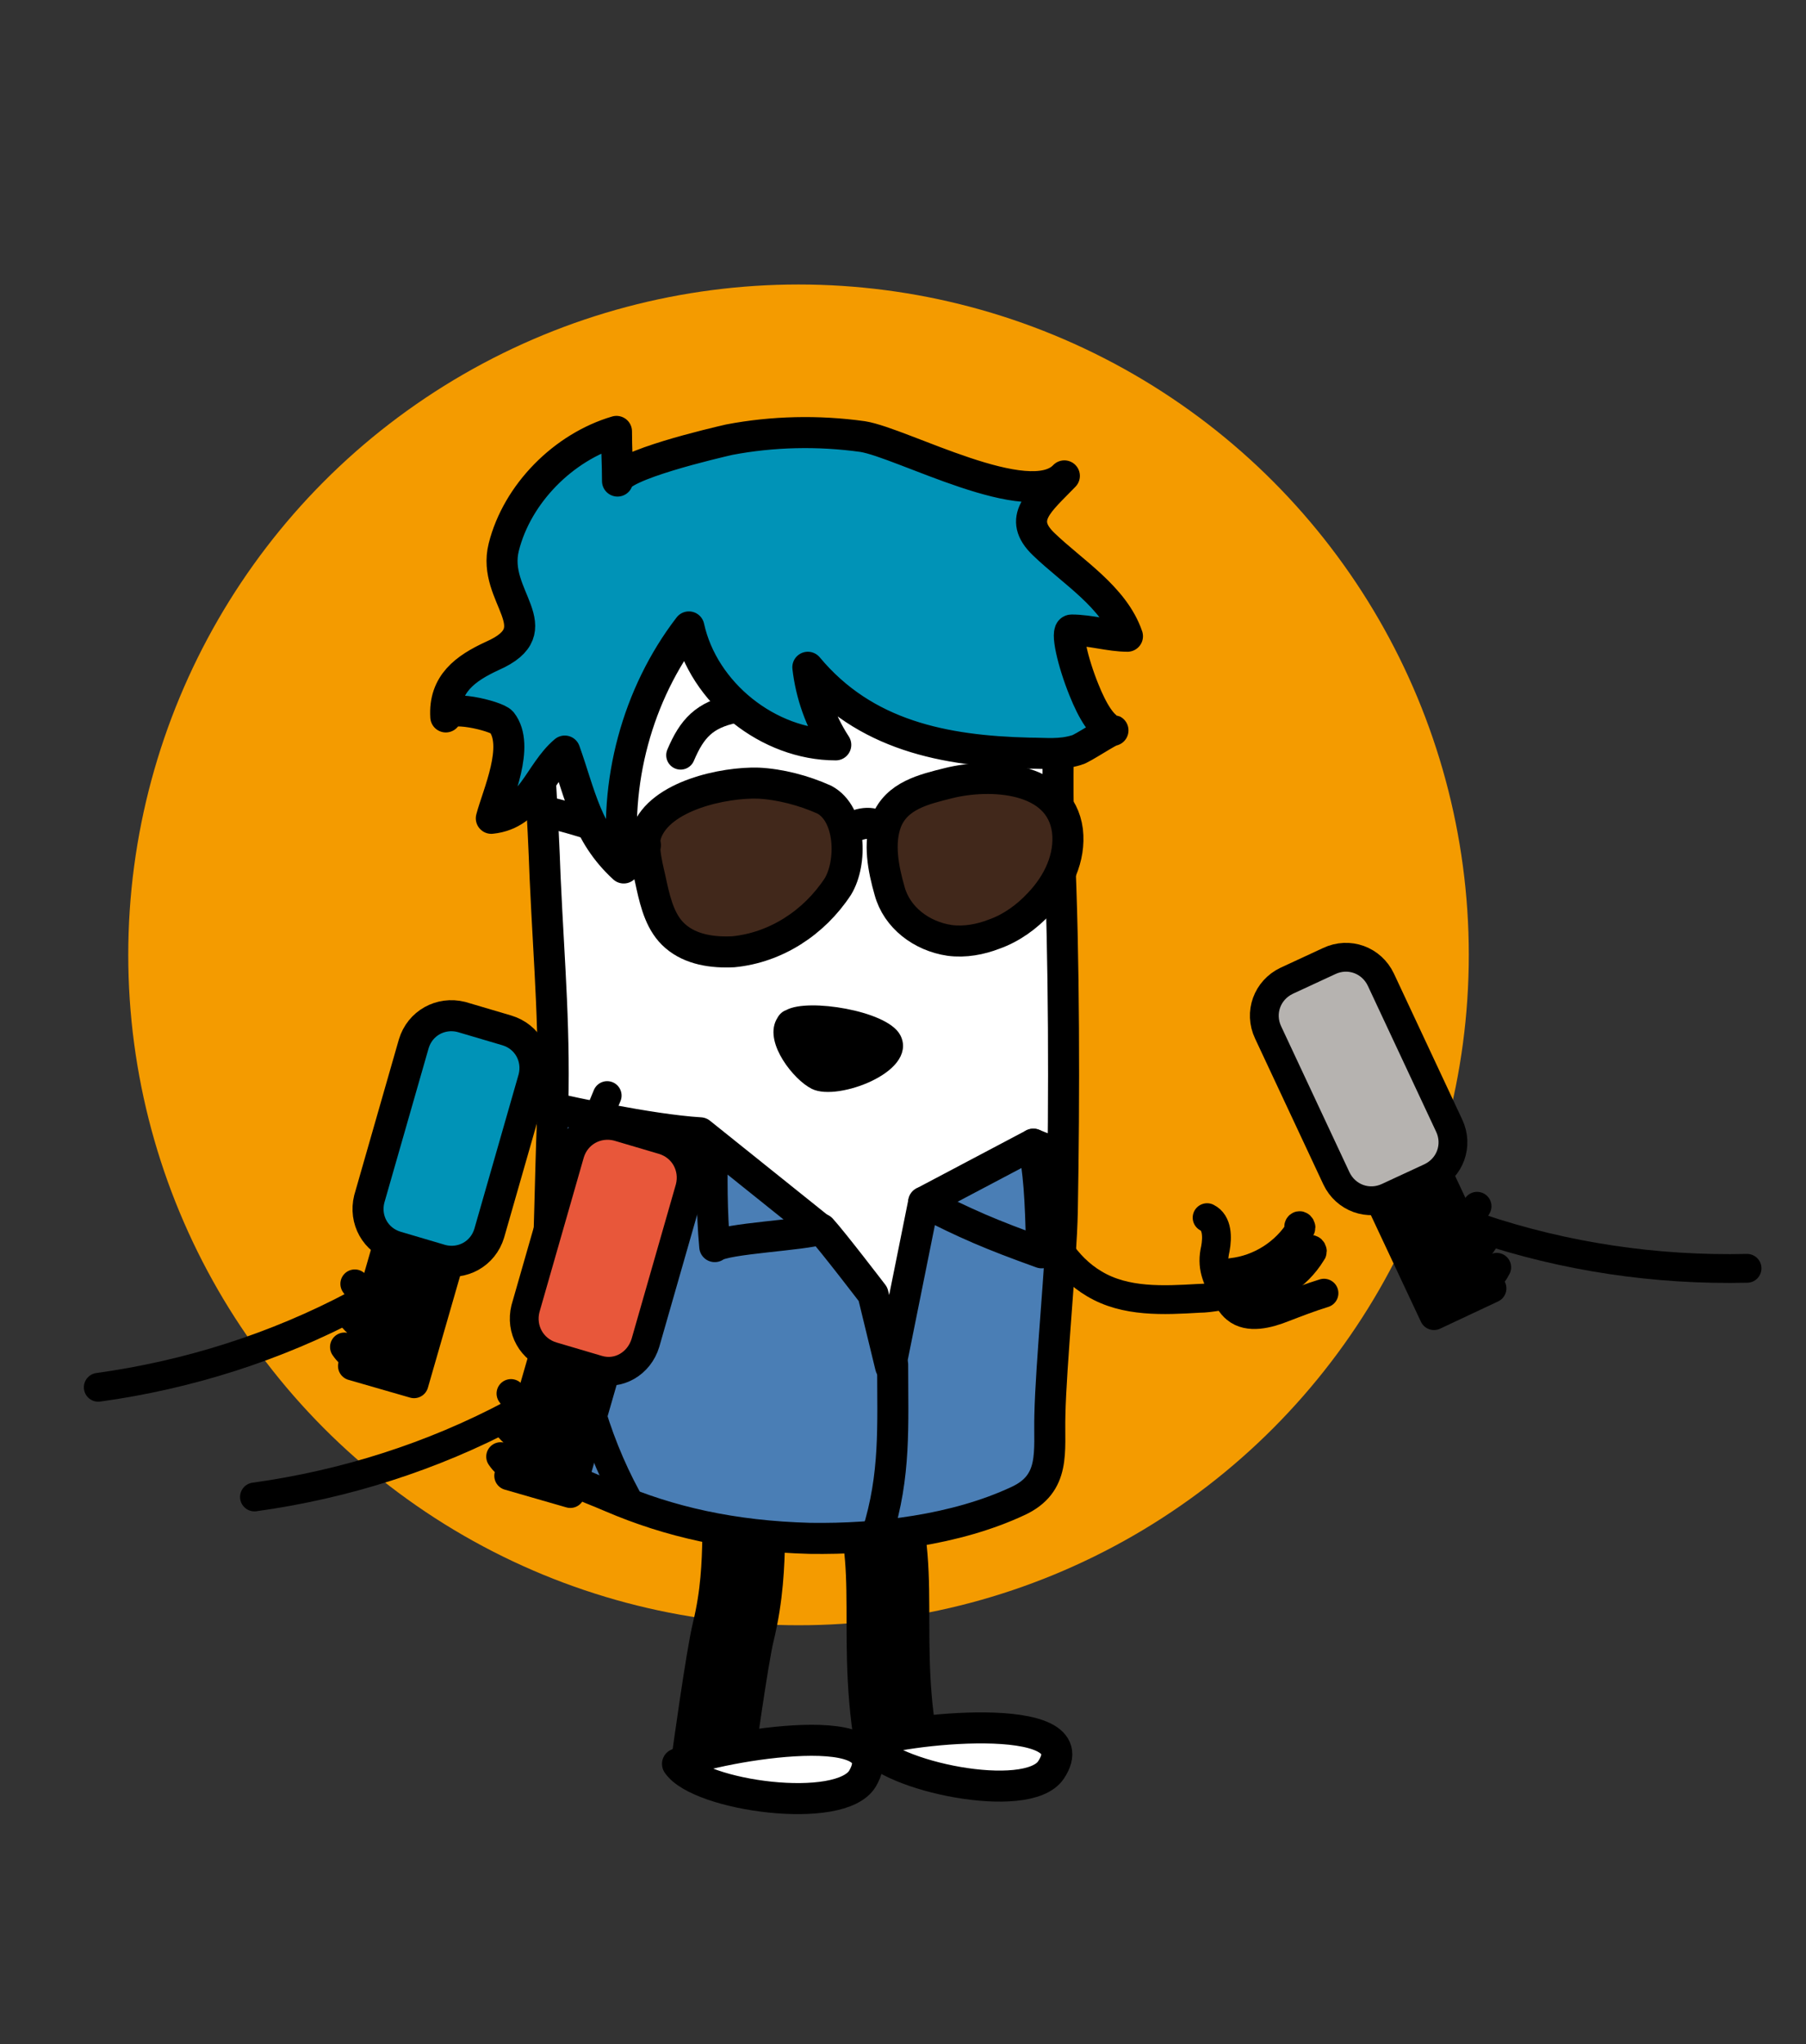 <?xml version="1.0" encoding="UTF-8"?> <svg xmlns="http://www.w3.org/2000/svg" xmlns:xlink="http://www.w3.org/1999/xlink" version="1.1" id="Calque_1" x="0px" y="0px" viewBox="0 0 174.6 197.6" style="enable-background:new 0 0 174.6 197.6;" xml:space="preserve"><rect x="0" y="0" width="174.6" height="197.6" fill="#333333" stroke="none"/> <style type="text/css"> .st0{fill:#F49B00;} .st1{fill:none;stroke:#000000;stroke-width:2.785;stroke-linecap:round;stroke-linejoin:round;} .st2{fill:none;stroke:#000000;stroke-width:8;stroke-linejoin:round;} .st3{fill:#FFFFFF;stroke:#000000;stroke-width:3;stroke-linecap:round;stroke-linejoin:round;} .st4{fill:#FFFFFF;} .st5{fill:#4A7EB5;} .st6{fill:none;stroke:#000000;stroke-width:3;stroke-linecap:round;stroke-linejoin:round;} .st7{fill:#41281B;} .st8{fill:#0093B7;stroke:#000000;stroke-width:3;stroke-linecap:round;stroke-linejoin:round;} .st9{stroke:#000000;stroke-miterlimit:10;} .st10{stroke:#000000;stroke-width:2.785;stroke-linecap:round;stroke-linejoin:round;stroke-miterlimit:4;} .st11{fill:#E8573A;stroke:#000000;stroke-width:2.785;stroke-linecap:round;stroke-linejoin:round;} .st12{stroke:#000000;stroke-width:2.785;stroke-linecap:round;stroke-linejoin:round;stroke-miterlimit:4;} .st13{fill:#B6B3B0;stroke:#000000;stroke-width:2.785;stroke-linecap:round;stroke-linejoin:round;} </style> <circle class="st0" cx="77.2" cy="92.3" r="64.8"></circle> <g> <path class="st1" d="M99,106.4c-0.1,5.9,1.2,14.4,6.8,17.7c3,1.8,6.7,1.6,10.1,1.4c0.6,0,1.3-0.1,1.9-0.2"></path> <path class="st2" d="M72.6,143.7c-1.3,1.8,0,7-1.7,14c-0.6,2.4-2,12.6-2,12.6"></path> <path class="st3" d="M83.4,171.9c3.7-6.4-15.5-2.8-17.9-1.4C67.6,173.6,81.3,175.5,83.4,171.9z"></path> <path class="st2" d="M86.6,168.3c-1.9-11.4,1-18.6-3.5-26.9"></path> <path class="st3" d="M101.6,171.1c4.1-6.1-15.2-3.9-17.7-2.6C85.8,171.7,99.3,174.5,101.6,171.1z"></path> <path class="st4" d="M52.6,57.9c0.8-2.1,2.2-4,4.4-5.6c5.7-3.8,13.5-3.9,20.1-4c5.9,0,13.5-0.1,18.9,2.1c9.8,4,6.3,16.6,6.7,24.9 c0.4,6.9,0.4,12.9,0.4,19.8c0,4.4-1.1,12.4-1.3,16.8c-3.4-3.8-5.1,0.6-8.4,3.1c-1.5,1.1-3.4,2.3-4.6,3.7c-1.7,2-0.4,6.2-1.5,8.5 c-0.1,0.1-2.6-3.6-2.7-3.9c-1.1-1.9-1.9-2.6-3.7-3.6c-4-2.4-7.7-5.6-11.3-8.6c-3.2-2.6-11.2-3.5-15-3.7c-0.6,0,0.2-5.6,0.2-6.4 c-0.2-7.9-1.6-16.6-2.1-24.5C52.3,71,50.7,63,52.6,57.9z"></path> <path class="st5" d="M77.7,117.1c-3.7-3.2-6.6-7.7-11.8-8.4c-2.9-0.4-10.9-2.6-11.9-0.6c-0.9,1.8-0.7,6.3-0.7,8.3 c-0.1,4.6,0.4,9.2,0.3,13.8c0,2.7-1.8,9.1-0.3,11.5c1.2,2,7.7,3.2,9.7,4.1c3.8,1.6,7.6,3.2,11.8,3.3c7.2,0.1,14.8-1.2,21.6-3.7 c5.1-1.9,5.2-3.9,5.7-9.2c0.8-8.5,0.2-16.3,1-25c-2.4-0.2-1.2,0.1-3.1-1.2c0.6,0.4-9.7,5.8-10.2,6.5c-1.3,1.7,0,5.7-0.7,7.6 c-1.3,3.7-2.3,4.2-3.1,8.2c0.5-3.6-1.3-4-0.8-7.7C82.7,123.5,79.8,118.9,77.7,117.1z"></path> <path class="st6" d="M62.6,50.1c-4.8,1.3-8.8,3.6-10.6,7.3c-1.5,3-0.3,10.1,0,13.6c0.1,2.3,0.5,8.1,0.7,13.8 c0.4,8.8,1,14.9,0.7,23.7c-0.2,5.3-0.3,11.9-0.5,16.1c-0.1,3.1-1.1,13.5,0.1,16.2c0.9,2.1,3.6,2.8,6.1,3.9c5.6,2.4,11.7,3.8,19.2,4 c6.6,0.1,14.1-0.8,20.1-3.6c3.7-1.7,3-4.8,3.1-8.3c0.1-4.9,1.1-14.8,1.2-19.7c0.2-11,0.2-24.5-0.3-35.4c-0.4-8.5,0.5-18.8-1-27.3 c-0.2-1.4-3.8-4.1-11-5C84.8,48.7,70.5,47.9,62.6,50.1z"></path> <path class="st6" d="M101.6,111.1c0,0,0.2,0.3-1.7-0.5l-10.6,5.6"></path> <path class="st6" d="M79.3,118.8l-11.6-9.3c-5-0.3-13.4-2.2-13.4-2.2"></path> <path class="st6" d="M89.1,80.4c0.4,0.6,0.6,1,0.1,1.7"></path> <path class="st6" d="M73.5,81.5c0.1,0.4,0.6,0.8,0.1,1.5"></path> <path class="st6" d="M99.9,110.6c0.5,2.7,0.7,4.8,0.8,10.5c-5-1.8-7.3-2.8-11.4-4.9l-3.2,15.9l-1.7-7c0,0-3.9-5.1-5-6.3 c-1.7,0.6-9.3,0.9-10.3,1.7c-0.3-3.3-0.3-7-0.2-9.8"></path> <path class="st6" d="M101.4,54.5c-2.3,4.1-8.6,4.5-12.6,5.2c-6.1,1-12.2,1.6-18.4,1.6c-5.6,0-13.3-0.1-18.1-2.8"></path> <g> <path class="st1" d="M60.6,144.8c-6.4-11.8-7.2-26.6-1.9-38.9"></path> </g> <path class="st6" d="M84.8,148.3c1.8-5.7,1.5-10.5,1.5-16.4"></path> <path class="st7" d="M63.2,79c-0.4,2.2,0.2,4.2,0.3,6.4c0.1,1.7,0.1,3,1.5,4.4c2,1.9,5.5,2.1,8.1,2c2.9-0.1,6-3.5,7.3-5.8 c1.8-3.1,1.9-7.5-1.7-9.2c-4-1.9-8.5-1.2-12.6-0.3C64.5,76.8,63.5,77.3,63.2,79z"></path> <path class="st7" d="M86.5,86.9c0.1,0.1,0.1,0.2,0.2,0.3c4.4,8,15.2,0.4,16-6.3c0.2-1.3,0.1-2.7-0.7-3.8c-0.6-0.9-1.7-1.5-2.8-1.8 c-2.5-0.7-5.6-0.6-8.1,0.1c-3.5,0.9-4.8,3-5.3,6.6C85.6,83.6,85.8,85.4,86.5,86.9z"></path> <path class="st1" d="M65.8,73c1.1-2.6,2.3-3.9,5.2-4.5"></path> <path class="st6" d="M73.3,75.7c-3.3-0.1-9.5,1.2-10.8,4.8c-0.5,1.4,0.2,3.6,0.5,5.1c0.4,1.8,0.9,3.7,2.3,4.9 c1.5,1.3,3.6,1.6,5.6,1.5c4.1-0.4,7.8-2.8,10.1-6.3c1.4-2.3,1.3-7-1.3-8.4C77.7,76.4,75.4,75.8,73.3,75.7z"></path> <path class="st6" d="M91.7,75.7c-2.4,0.6-5,1.2-6,3.7c-0.8,2.1-0.3,4.6,0.3,6.7c0.7,2.6,3.1,4.4,5.8,4.8c1.5,0.2,3-0.1,4.3-0.6 c1.7-0.6,3.2-1.7,4.4-3c1.8-1.9,3-4.4,2.7-7C102.5,75,95.7,74.7,91.7,75.7z"></path> <path class="st6" d="M81.9,80.2c1.5-0.8,2.5-0.8,3.4-0.1"></path> <path class="st6" d="M52.5,78.4c3.4,0.8,6.8,1.9,9.9,3.3"></path> <path class="st8" d="M104.8,66.7c-1.1-2.7-1.8-5.8-1.2-5.8c1.8,0,3.7,0.6,5.4,0.6c-1.3-3.8-5.3-6.2-8.1-8.9c-2.6-2.5-0.4-4.1,2-6.6 c-3.4,3.6-15.7-3.2-19.5-3.8c-4.3-0.6-8.7-0.5-12.9,0.3c-1.3,0.3-10.8,2.5-10.8,4c0-1.6-0.1-3.2-0.1-4.8c-5.1,1.5-9.6,6-10.9,11.2 c-1.2,4.8,4.8,7.9-1.1,10.5c-2.6,1.2-4.7,2.7-4.5,5.9C43,68,48,69.2,48.5,69.8c1.8,2.3-0.4,7-1,9.3c3.9-0.4,4.6-4.4,7.1-6.5 c1.5,4.2,2.1,8,5.7,11.3c-1-8.2,1.3-16.8,6.3-23.3C68,67,74.3,72,80.8,72c-1.5-2.3-2.4-4.9-2.7-7.5c5.5,6.6,13.2,8.1,21.4,8.3 c1.6,0,3,0.2,4.6-0.3c0.5-0.1,3.3-2,3.5-1.9C106.6,70.4,105.6,68.7,104.8,66.7z"></path> <path class="st9" d="M76.2,98.1c1.9-1.1,9.3,0.1,10.4,2.2c1.5,2.9-5.7,5.6-7.9,4.5c-1.6-0.8-4.2-4.1-3.2-6 C75.7,98.4,75.9,98.2,76.2,98.1z"></path> <path class="st1" d="M116.7,117.7c1,0.5,1,1.9,0.8,3c-0.4,1.7,0.1,2.8,0.9,4.2c0.3,0.6,0.6,1.2,1.1,1.6c1.2,1,3.1,0.5,4.6-0.1 c1.3-0.5,2.6-1,3.9-1.4"></path> <path class="st1" d="M119.1,123c2.7-0.3,5.2-1.9,6.6-4.2c0.1-0.1,0.1-0.2,0-0.3s-0.2,0.1-0.1,0.1"></path> <path class="st1" d="M120.2,125.3c2.7-0.3,5.2-1.9,6.6-4.2c0.1-0.1,0.1-0.2,0-0.3s-0.2,0.1-0.1,0.1"></path> </g> <g> <g> <rect x="46.2" y="132.5" transform="matrix(0.277 -0.961 0.961 0.277 -90.95 150.347)" class="st10" width="16.4" height="6.2"></rect> <path class="st11" d="M57.8,132.4l-4.4-1.3c-2-0.6-3.1-2.6-2.6-4.6l4.3-15c0.6-2,2.6-3.1,4.6-2.6l4.4,1.3c2,0.6,3.1,2.6,2.6,4.6 l-4.3,15C61.8,131.8,59.8,133,57.8,132.4z"></path> </g> <g> <path class="st1" d="M24.6,144.7c8.7-1.2,17.2-3.9,24.9-8"></path> <path class="st1" d="M49.4,134.7c1.3,1.9,4,2.6,6,1.6"></path> <path class="st1" d="M48.9,137.6c1.3,1.9,4,2.6,6,1.6"></path> <path class="st1" d="M48.4,140.8c1.3,1.9,4,2.6,6,1.6"></path> </g> </g> <g> <rect x="31.1" y="121.9" transform="matrix(0.277 -0.961 0.961 0.277 -91.69 128.161)" class="st10" width="16.4" height="6.2"></rect> <path class="st8" d="M42.7,121.8l-4.4-1.3c-2-0.6-3.1-2.6-2.6-4.6l4.3-15c0.6-2,2.6-3.1,4.6-2.6l4.4,1.3c2,0.6,3.1,2.6,2.6,4.6 l-4.3,15C46.7,121.2,44.7,122.3,42.7,121.8z"></path> </g> <g> <path class="st1" d="M9.5,134.1c8.7-1.2,17.2-3.9,24.9-8"></path> <path class="st1" d="M34.3,124.1c1.3,1.9,4,2.6,6,1.6"></path> <path class="st1" d="M33.8,127c1.3,1.9,4,2.6,6,1.6"></path> <path class="st1" d="M33.3,130.2c1.3,1.9,4,2.6,6,1.6"></path> </g> <g> <g> <rect x="134.9" y="110.2" transform="matrix(0.905 -0.425 0.425 0.905 -37.257 69.932)" class="st12" width="6.2" height="16.4"></rect> <path class="st13" d="M134.2,115.7l4.1-1.9c1.9-0.9,2.7-3.1,1.8-5l-6.6-14.1c-0.9-1.9-3.1-2.7-5-1.8l-4.1,1.9 c-1.9,0.9-2.7,3.1-1.8,5l6.6,14.1C130.1,115.8,132.3,116.6,134.2,115.7z"></path> </g> <g> <path class="st1" d="M168.9,122.6c-8.8,0.2-17.6-1.1-25.9-3.9"></path> <path class="st1" d="M142.8,116.6c-1,2-3.5,3.2-5.7,2.5"></path> <path class="st1" d="M143.7,119.5c-1,2-3.5,3.2-5.7,2.5"></path> <path class="st1" d="M144.7,122.5c-1,2-3.5,3.2-5.7,2.5"></path> </g> </g> </svg> 